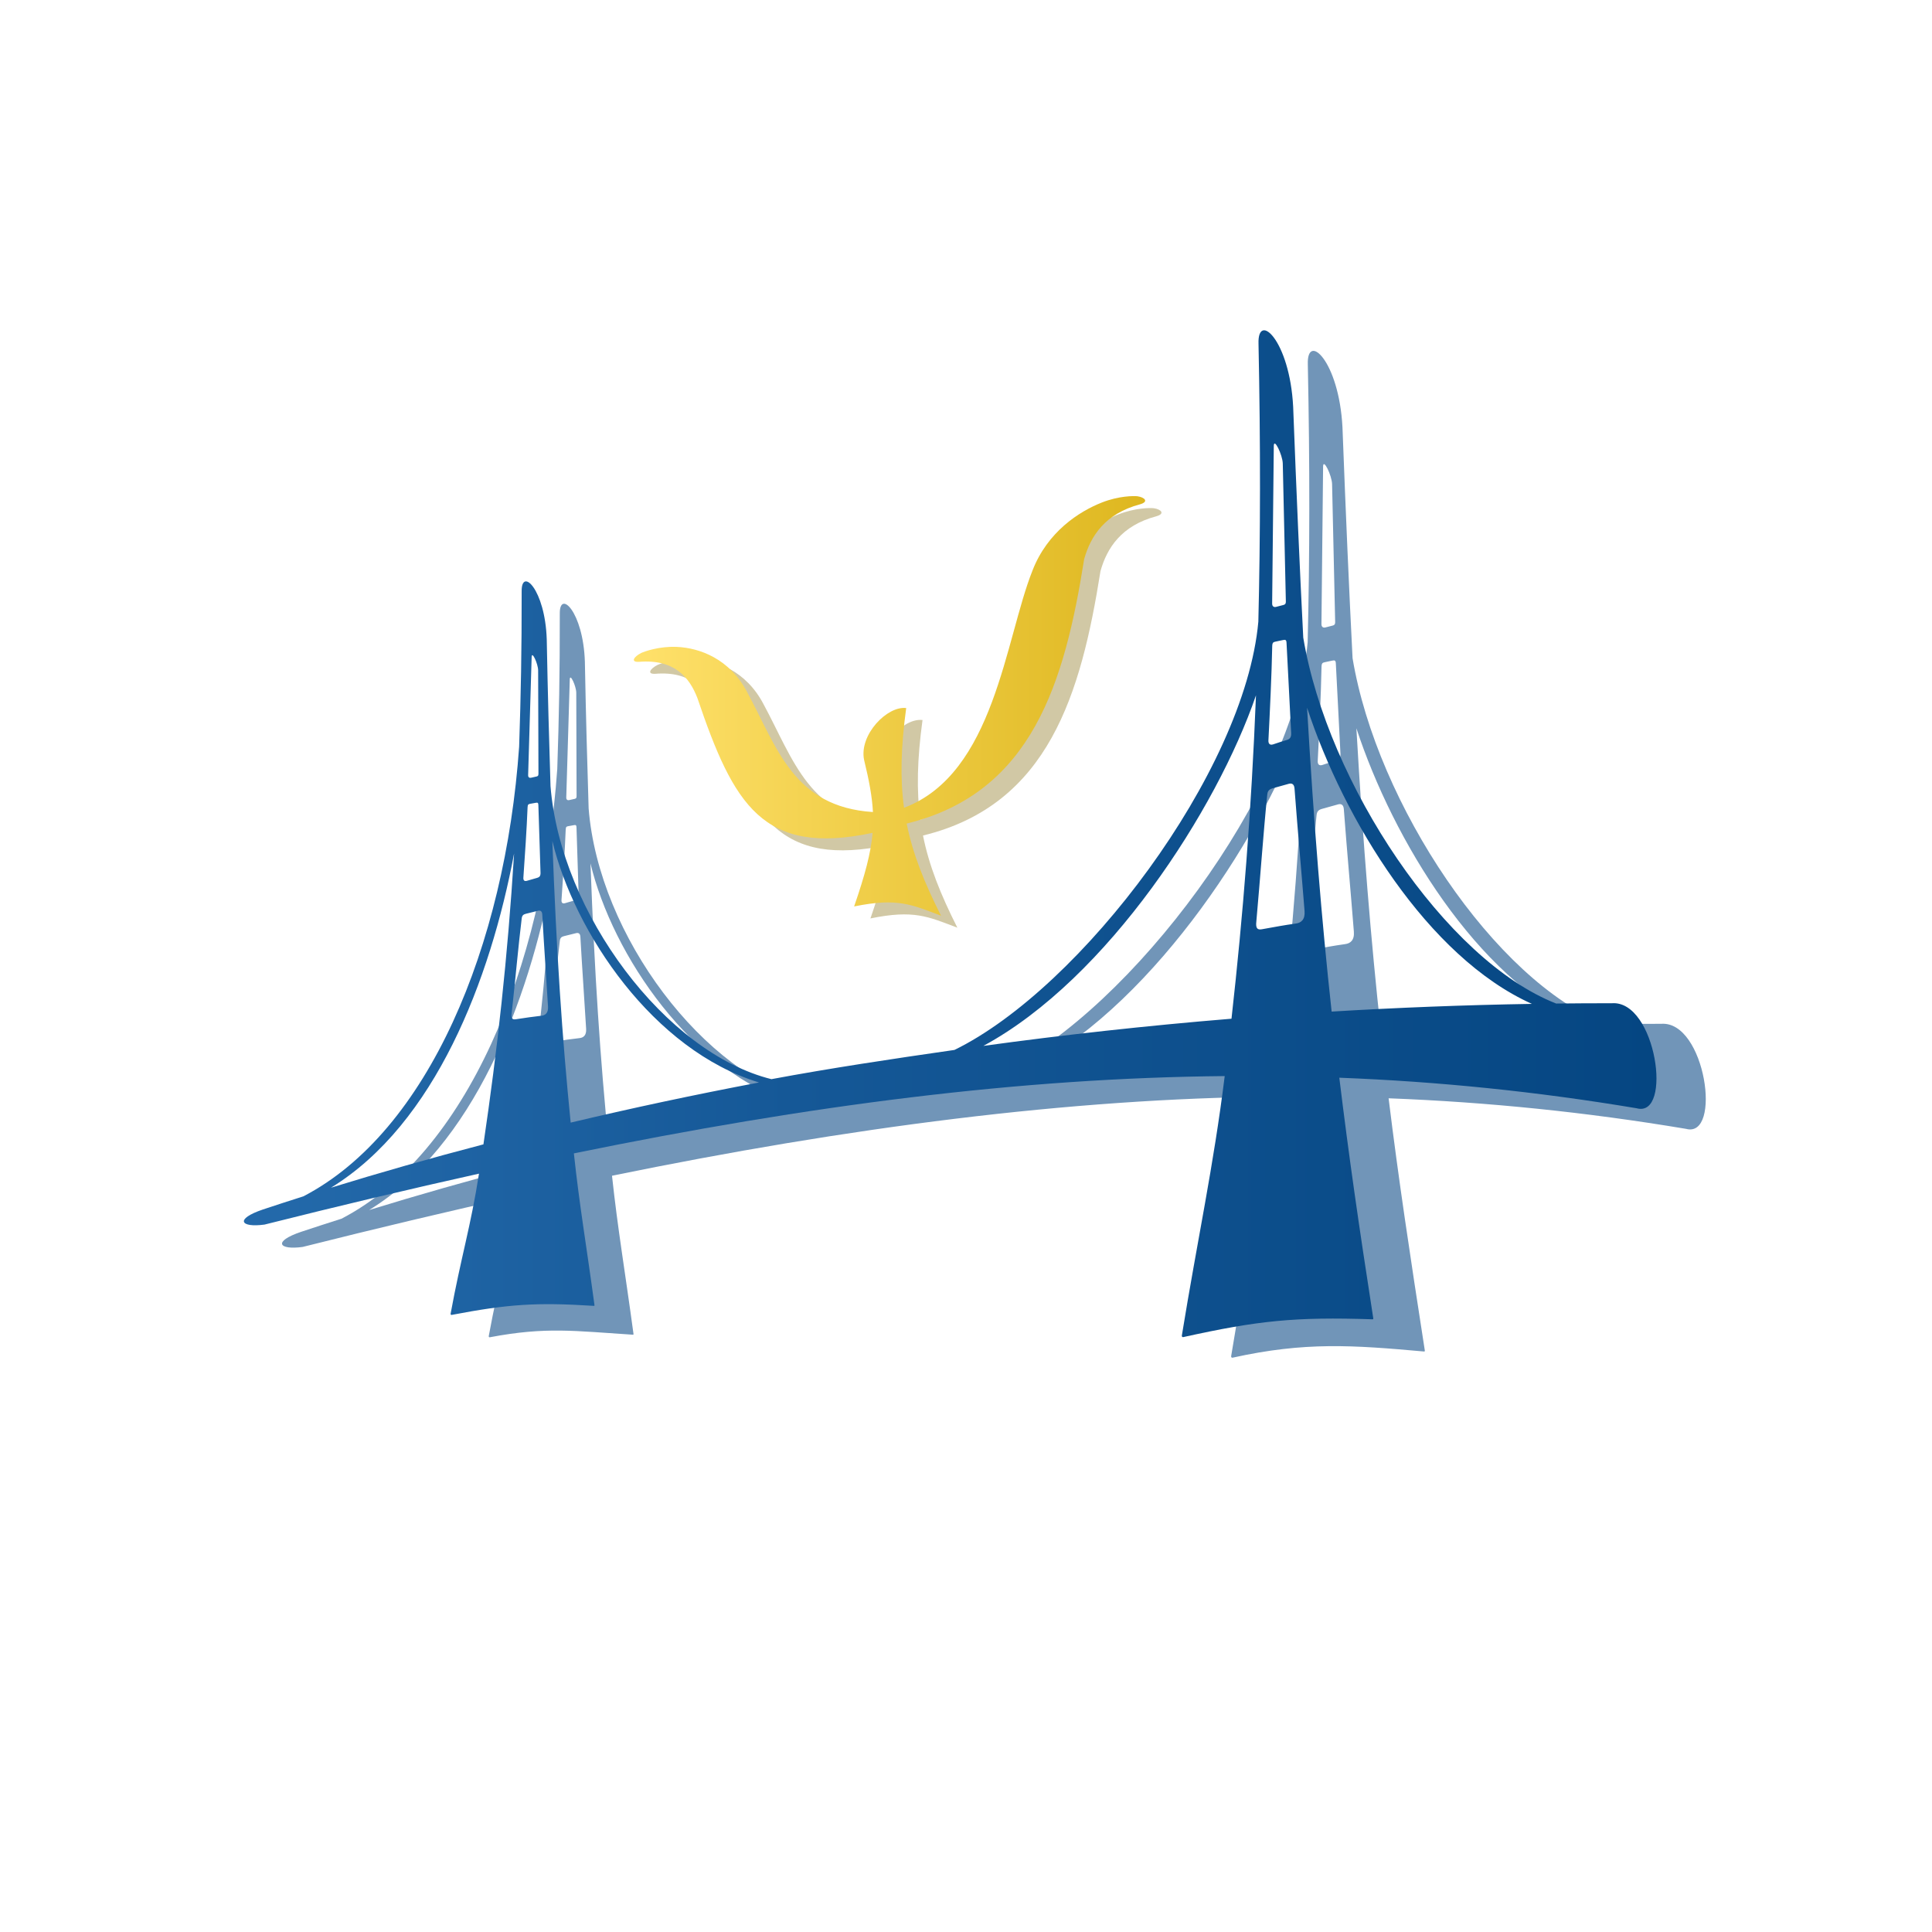 <?xml version="1.0" encoding="UTF-8"?> <svg xmlns="http://www.w3.org/2000/svg" xmlns:xlink="http://www.w3.org/1999/xlink" xml:space="preserve" width="1080px" height="1080px" version="1.1" style="shape-rendering:geometricPrecision; text-rendering:geometricPrecision; image-rendering:optimizeQuality; fill-rule:evenodd; clip-rule:evenodd" viewBox="0 0 1080 1080"> <defs> <style type="text/css"> .fil1 {fill:#7195B8} .fil0 {fill:#D1C8A5} .fil3 {fill:url(#id0)} .fil2 {fill:url(#id1)} </style> <linearGradient id="id0" gradientUnits="userSpaceOnUse" x1="136.34" y1="466.058" x2="925.976" y2="466.058"> <stop offset="0" style="stop-opacity:1; stop-color:#246AAB"></stop> <stop offset="0.388" style="stop-opacity:1; stop-color:#155897"></stop> <stop offset="1" style="stop-opacity:1; stop-color:#054682"></stop> </linearGradient> <linearGradient id="id1" gradientUnits="userSpaceOnUse" x1="354.326" y1="399.129" x2="640.152" y2="399.129"> <stop offset="0" style="stop-opacity:1; stop-color:#FFE16B"></stop> <stop offset="1" style="stop-opacity:1; stop-color:#DEB71F"></stop> </linearGradient> </defs> <g id="Слой_x0020_1">  <path class="fil0" d="M646.486 288.576c4.919,-1.421 2.648,-3.852 -1.52,-4.48 -2.005,-0.202 -10.213,-0.303 -19.867,3.486 -12.678,4.989 -30.419,16.342 -38.806,38.047 -15.293,38.318 -21.225,113.521 -71.811,132.615 -2.21,-16.245 -1.776,-33.808 1.215,-55.745 -10.574,-1.345 -26.384,14.894 -23.551,28.93 2.805,11.507 4.509,20.581 4.955,29.19 -44.59,-2.857 -53.58,-36.163 -70.345,-67.097 -9.736,-18.564 -26.473,-24.661 -39.336,-25.222 -9.795,-0.418 -17.901,2.512 -19.869,3.403 -4.079,2.058 -6.162,5.243 -1.205,4.953 19.803,-1.624 28.203,8.751 32.617,20.215 20.293,59.863 36.689,88.381 97.95,75.385 -0.971,11.417 -4.288,23.594 -10.327,41.147 24.385,-4.98 32.169,-1.009 48.581,5.176 -9.466,-18.743 -15.83,-34.705 -19.204,-51.521 70.355,-17.105 88.36,-79.415 99.215,-147.811 3.6,-12.853 11.626,-25.448 31.308,-30.671z"></path> <path class="fil1" d="M168.38 688.579c7.38,-2.453 14.892,-4.891 22.519,-7.316 69.794,-36.227 112.835,-139.91 120.615,-251.397 0.972,-29.073 1.452,-53.547 1.412,-86.809 -0.192,-13.633 13.095,-1.225 14.021,26.827 0.614,32.723 1.298,55.509 2.101,82.025 5.619,71.183 64.645,149.3 123.503,163.848 32.956,-6.145 73.504,-12.292 108.55,-17.33 70.651,-34.516 162.273,-155.192 169.88,-239.389 1.179,-47.791 1.249,-99.005 0.094,-155.396 -0.606,-18.154 17.414,-2.161 19.367,35.172 1.84,48.325 3.681,90.802 5.645,129.116 13.573,81.46 79.649,180.45 141.391,204.557 10.325,-0.118 20.696,-0.174 31.113,-0.165 24.792,-1.842 34.193,64.273 13.862,58.708 -55.791,-9.342 -110.776,-14.953 -166.215,-17.078 5.507,45.003 11.983,87.763 20.238,140.988 0.073,0.404 -0.146,0.566 -0.361,0.567 -39.983,-3.573 -66.466,-5.539 -107.135,3.45 -0.373,0.092 -0.887,-0.209 -0.747,-0.947 8.718,-53.58 17.708,-94.578 23.952,-144.971 -113.861,1.044 -237.852,17.131 -370.073,44.216 3.253,30.15 7.216,52.943 12.016,88.443 0.049,0.306 -0.118,0.422 -0.279,0.418 -32.601,-2.075 -48.592,-4.549 -80.079,1.433 -0.282,0.06 -0.663,-0.177 -0.547,-0.727 5.685,-31.087 11.296,-48.891 15.846,-78.241 -38.608,8.562 -78.491,18.066 -119.893,28.468 -13.46,1.839 -16.856,-3.059 -0.796,-8.47zm589.842 -281.477c3.781,65.163 8.113,118.351 13.734,169.882 36.611,-2.205 73.954,-3.674 111.951,-4.307 -58.281,-26.189 -105.057,-102.796 -125.685,-165.575zm-449.531 82.508c-13.255,70.555 -44.13,151.119 -102.361,186.822 26.995,-8.325 55.437,-16.441 85.22,-24.228 7.733,-52.311 13.545,-104.347 17.141,-162.594zm31.629 150.437c33.643,-7.986 68.779,-15.514 105.279,-22.435 -59.046,-17.978 -103.202,-83.783 -115.523,-134.976 2.283,61.939 5.44,109.463 10.244,157.411zm-18.185 -252.802l0.175 57.045c0.003,1.243 0.109,2.01 -1.027,2.268l-3.118 0.708c-0.882,0.2 -1.656,-0.217 -1.619,-1.466l1.962 -66.02c0.113,-3.797 3.616,3.871 3.627,7.465zm-6.366 117.659c1.949,-0.598 3.614,-1.087 5.892,-1.7 1.153,-0.335 1.844,-0.965 1.809,-2.77 -0.392,-13.383 -0.878,-27.232 -1.207,-37.831 -0.019,-1.376 -0.412,-1.54 -1.452,-1.34 -1.496,0.288 -2.125,0.345 -3.268,0.59 -0.744,0.168 -1.245,0.249 -1.313,1.872 -0.451,11.781 -1.55,28.07 -2.347,39.336 -0.116,1.383 0.445,2.231 1.886,1.843zm-6.218 77.385c6.075,-0.903 9.268,-1.417 14.288,-1.968 2.282,-0.2 4.042,-1.54 3.813,-5.174 -0.989,-16.689 -2.133,-32.2 -3.224,-51.557 -0.137,-1.794 -1.076,-2.258 -2.322,-1.976 -2.491,0.615 -4.547,1.125 -6.898,1.709 -1.397,0.363 -2.082,0.989 -2.266,2.673 -1.839,14.917 -3.562,34.441 -5.599,52.995 -0.373,2.747 0.348,3.572 2.208,3.298zm267.727 13.865c44.725,-6.136 91.019,-11.274 138.694,-15.187 6.474,-57.739 11.14,-116.399 13.69,-180.782 -21.811,63.759 -82.927,158.417 -152.384,195.969zm167.364 -325.524l1.696 75.988c0.037,1.654 0.197,2.673 -1.31,3.062l-4.136 1.069c-1.168,0.302 -2.211,-0.222 -2.194,-1.888l0.919 -88.03c0.053,-5.062 4.918,5.012 5.025,9.799zm-5.462 157.001c2.582,-0.876 4.787,-1.594 7.806,-2.503 1.527,-0.493 2.431,-1.36 2.339,-3.763 -0.865,-17.814 -1.869,-36.243 -2.579,-50.35 -0.06,-1.832 -0.589,-2.035 -1.969,-1.726 -1.986,0.444 -2.821,0.546 -4.339,0.918 -0.987,0.253 -1.651,0.382 -1.7,2.547 -0.299,15.713 -1.345,37.457 -2.118,52.498 -0.118,1.846 0.651,2.954 2.56,2.379zm-6.297 103.342c8.07,-1.448 12.31,-2.262 18.985,-3.198 3.034,-0.36 5.345,-2.216 4.946,-7.047 -1.745,-22.194 -3.668,-42.811 -5.618,-68.554 -0.229,-2.385 -1.491,-2.964 -3.144,-2.538 -3.303,0.919 -6.029,1.682 -9.146,2.554 -1.851,0.541 -2.749,1.402 -2.95,3.652 -2.066,19.948 -3.861,46.027 -6.099,70.826 -0.427,3.675 0.556,4.744 3.026,4.305z"></path> <path class="fil2" d="M637.361 281.889c4.919,-1.422 2.648,-3.853 -1.52,-4.48 -2.005,-0.202 -10.213,-0.304 -19.867,3.486 -12.678,4.989 -30.419,16.341 -38.806,38.046 -15.293,38.318 -21.225,113.522 -71.811,132.616 -2.21,-16.245 -1.776,-33.808 1.215,-55.745 -10.574,-1.346 -26.384,14.893 -23.551,28.93 2.805,11.507 4.509,20.58 4.955,29.189 -44.59,-2.856 -53.58,-36.162 -70.345,-67.097 -9.736,-18.563 -26.473,-24.661 -39.336,-25.221 -9.795,-0.418 -17.901,2.511 -19.869,3.403 -4.079,2.058 -6.162,5.243 -1.205,4.952 19.803,-1.623 28.203,8.752 32.617,20.215 20.293,59.863 36.689,88.382 97.95,75.386 -0.971,11.417 -4.288,23.594 -10.327,41.147 24.385,-4.98 32.169,-1.01 48.581,5.176 -9.466,-18.743 -15.83,-34.705 -19.204,-51.521 70.355,-17.106 88.36,-79.415 99.215,-147.812 3.6,-12.853 11.626,-25.448 31.308,-30.67z"></path> <path class="fil3" d="M147.067 676.079c7.38,-2.453 14.892,-4.891 22.519,-7.316 69.794,-36.227 112.836,-139.91 120.615,-251.397 0.972,-29.073 1.453,-53.547 1.413,-86.809 -0.193,-13.633 13.095,-1.225 14.02,26.827 0.615,32.723 1.298,55.509 2.101,82.025 5.619,71.184 64.645,149.3 123.504,163.848 32.956,-6.145 67.254,-11.292 102.299,-16.331 70.652,-34.515 162.274,-155.191 169.88,-239.388 1.179,-47.791 1.249,-99.005 0.095,-155.396 -0.606,-18.155 17.414,-2.161 19.366,35.172 1.84,48.325 3.682,90.802 5.645,129.116 13.573,81.46 79.65,180.45 141.392,204.557 10.324,-0.118 20.696,-0.174 31.113,-0.165 24.791,-1.842 34.192,64.273 13.862,58.708 -55.791,-9.342 -110.776,-14.953 -166.215,-17.079 5.507,45.004 10.732,81.263 18.988,134.488 0.073,0.405 -0.146,0.566 -0.361,0.567 -43.484,-1.448 -64.091,0.712 -105.885,9.951 -0.374,0.092 -0.887,-0.209 -0.747,-0.947 8.718,-53.58 17.707,-94.578 23.951,-144.972 -113.861,1.045 -231.602,16.132 -363.823,43.217 3.254,30.15 6.716,49.318 11.516,84.818 0.049,0.305 -0.118,0.421 -0.279,0.417 -32.6,-2.074 -48.092,-0.923 -79.579,5.059 -0.282,0.06 -0.663,-0.177 -0.547,-0.727 5.685,-31.087 11.296,-48.891 15.847,-78.241 -38.608,8.562 -78.491,18.066 -119.894,28.468 -13.459,1.839 -16.856,-3.059 -0.796,-8.47zm583.592 -280.478c3.782,65.164 8.114,118.352 13.735,169.883 36.611,-2.205 73.953,-3.674 111.951,-4.307 -58.281,-26.189 -105.057,-102.797 -125.686,-165.576zm-443.28 81.509c-13.256,70.555 -44.13,151.119 -102.361,186.822 26.994,-8.325 55.436,-16.441 85.22,-24.228 7.733,-52.311 13.544,-104.347 17.141,-162.594zm31.629 150.437c33.642,-7.986 68.779,-15.514 105.279,-22.435 -59.046,-17.978 -103.202,-83.783 -115.524,-134.976 2.284,61.939 5.44,109.463 10.245,157.411zm-18.185 -252.802l0.174 57.046c0.004,1.242 0.11,2.009 -1.027,2.267l-3.118 0.708c-0.881,0.2 -1.656,-0.217 -1.619,-1.466l1.962 -66.02c0.113,-3.797 3.617,3.871 3.628,7.465zm-6.367 117.659c1.95,-0.598 3.615,-1.086 5.892,-1.7 1.153,-0.335 1.844,-0.965 1.809,-2.77 -0.391,-13.383 -0.878,-27.232 -1.207,-37.831 -0.018,-1.376 -0.412,-1.54 -1.452,-1.339 -1.496,0.287 -2.124,0.345 -3.268,0.589 -0.744,0.168 -1.244,0.249 -1.312,1.872 -0.452,11.781 -1.551,28.07 -2.348,39.337 -0.115,1.382 0.446,2.23 1.886,1.842zm-6.218 77.385c6.076,-0.903 9.268,-1.416 14.289,-1.968 2.281,-0.2 4.042,-1.54 3.812,-5.174 -0.988,-16.689 -2.133,-32.2 -3.223,-51.557 -0.137,-1.794 -1.077,-2.257 -2.323,-1.976 -2.49,0.615 -4.546,1.125 -6.897,1.709 -1.397,0.363 -2.083,0.989 -2.266,2.673 -1.839,14.917 -3.563,34.441 -5.6,52.995 -0.373,2.748 0.348,3.572 2.208,3.298zm261.478 14.865c44.725,-6.136 91.019,-11.274 138.694,-15.187 6.473,-57.739 11.139,-116.399 13.69,-180.783 -21.812,63.76 -82.928,158.418 -152.384,195.97zm167.363 -325.525l1.697 75.989c0.037,1.654 0.197,2.673 -1.31,3.062l-4.136 1.069c-1.169,0.302 -2.212,-0.223 -2.194,-1.888l0.919 -88.03c0.052,-5.062 4.917,5.011 5.024,9.798zm-5.461 157.002c2.581,-0.876 4.787,-1.594 7.806,-2.503 1.527,-0.493 2.431,-1.36 2.339,-3.763 -0.865,-17.814 -1.869,-36.243 -2.579,-50.35 -0.061,-1.833 -0.589,-2.035 -1.969,-1.726 -1.986,0.444 -2.822,0.546 -4.339,0.918 -0.987,0.253 -1.651,0.382 -1.7,2.547 -0.299,15.712 -1.345,37.456 -2.118,52.498 -0.119,1.846 0.651,2.953 2.56,2.379zm-6.297 103.342c8.07,-1.449 12.31,-2.262 18.984,-3.198 3.034,-0.36 5.346,-2.216 4.946,-7.048 -1.745,-22.193 -3.668,-42.81 -5.617,-68.553 -0.229,-2.385 -1.492,-2.964 -3.145,-2.538 -3.302,0.919 -6.028,1.681 -9.145,2.554 -1.851,0.541 -2.749,1.402 -2.95,3.652 -2.067,19.947 -3.862,46.026 -6.099,70.825 -0.427,3.676 0.555,4.745 3.026,4.306z"></path> </g> </svg> 